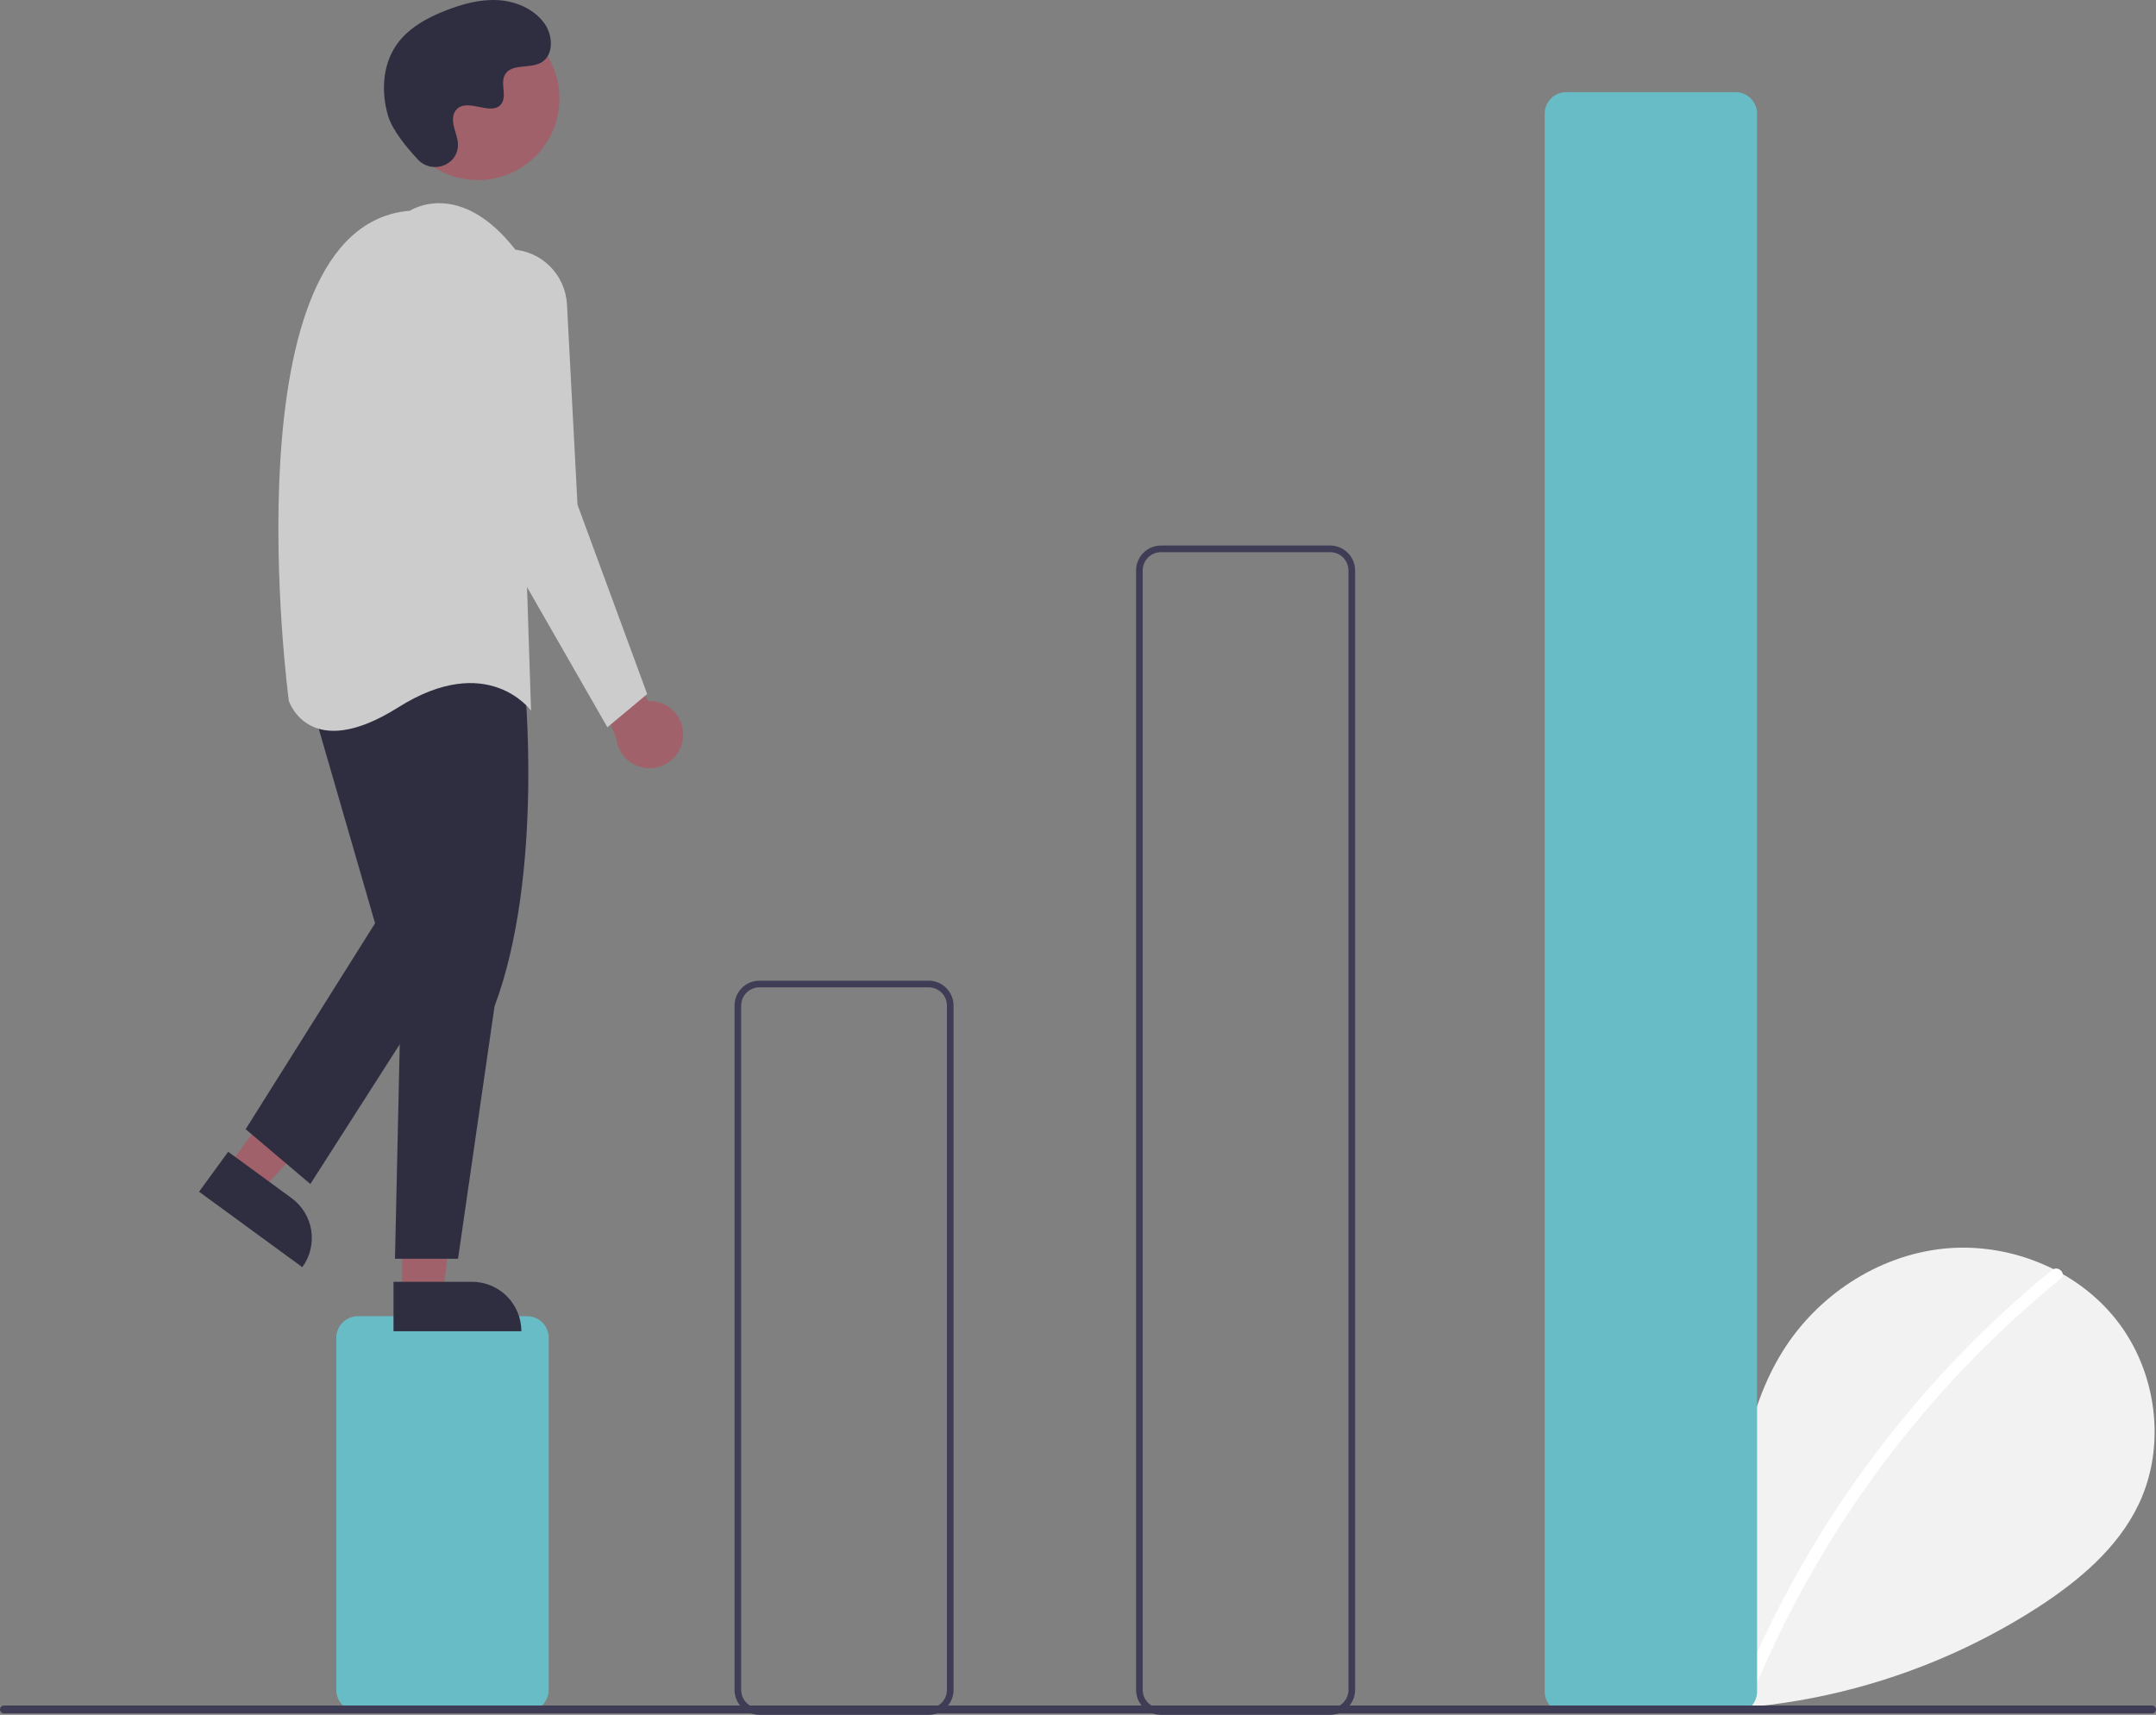 <svg width="401" height="319" viewBox="0 0 401 319" fill="none" xmlns="http://www.w3.org/2000/svg">
<rect x="0" y="0" width="401" height="319" fill="#808080" stroke="none"/>
<g clip-path="url(#clip0_209_652)">
<path d="M299.131 315.168C293.581 310.473 290.209 303.055 291.093 295.834C291.977 288.613 297.454 281.975 304.557 280.441C311.661 278.908 319.758 283.153 321.916 290.1C323.103 276.706 324.471 262.751 331.584 251.346C338.024 241.018 349.179 233.628 361.269 232.306C373.358 230.984 386.086 235.977 393.626 245.53C401.166 255.083 403.012 268.971 397.731 279.938C393.841 288.018 386.674 294.031 379.165 298.922C354.901 314.596 325.799 320.97 297.214 316.871" fill="#F2F2F2"/>
<path d="M381.671 236.254C371.696 244.388 362.545 253.486 354.35 263.415C341.525 278.901 331.147 296.264 323.577 314.898C323.023 316.257 325.228 316.849 325.776 315.505C338.161 285.22 357.933 258.527 383.283 237.868C384.422 236.94 382.8 235.334 381.671 236.254Z" fill="white"/>
<path d="M98.04 318.382H66.561C65.497 318.381 64.477 317.957 63.725 317.204C62.973 316.451 62.55 315.43 62.549 314.366V248.864C62.55 247.799 62.973 246.778 63.725 246.025C64.477 245.272 65.497 244.849 66.561 244.847H98.04C99.103 244.849 100.123 245.272 100.875 246.025C101.627 246.778 102.05 247.799 102.052 248.864V314.366C102.05 315.43 101.627 316.451 100.875 317.204C100.123 317.957 99.103 318.381 98.04 318.382Z" fill="#67BCC6"/>
<path d="M172.725 319H141.246C140.019 318.999 138.842 318.51 137.974 317.641C137.106 316.772 136.618 315.594 136.617 314.365V187.07C136.618 185.841 137.106 184.663 137.974 183.794C138.842 182.925 140.019 182.437 141.246 182.435H172.725C173.952 182.437 175.129 182.925 175.997 183.794C176.864 184.663 177.353 185.841 177.354 187.07V314.365C177.353 315.594 176.864 316.772 175.997 317.641C175.129 318.51 173.952 318.999 172.725 319ZM141.246 183.671C140.346 183.672 139.483 184.031 138.847 184.668C138.21 185.305 137.852 186.169 137.851 187.07V314.365C137.852 315.266 138.21 316.13 138.847 316.768C139.483 317.405 140.346 317.763 141.246 317.764H172.725C173.625 317.763 174.488 317.405 175.124 316.768C175.76 316.13 176.118 315.266 176.119 314.365V187.07C176.118 186.169 175.76 185.305 175.124 184.668C174.488 184.031 173.625 183.672 172.725 183.671H141.246Z" fill="#3F3D56"/>
<path d="M247.41 319H215.931C214.703 318.999 213.527 318.51 212.659 317.641C211.791 316.772 211.303 315.594 211.302 314.365V106.12C211.303 104.891 211.791 103.713 212.659 102.844C213.527 101.975 214.703 101.487 215.931 101.485H247.41C248.637 101.487 249.814 101.975 250.681 102.844C251.549 103.713 252.037 104.891 252.039 106.12V314.365C252.037 315.594 251.549 316.772 250.681 317.641C249.814 318.51 248.637 318.999 247.41 319ZM215.931 102.721C215.031 102.722 214.168 103.081 213.531 103.718C212.895 104.355 212.537 105.219 212.536 106.12V314.365C212.537 315.267 212.895 316.13 213.531 316.768C214.168 317.405 215.031 317.763 215.931 317.764H247.41C248.31 317.763 249.173 317.405 249.809 316.768C250.445 316.13 250.803 315.267 250.804 314.365V106.12C250.803 105.219 250.445 104.355 249.809 103.718C249.173 103.081 248.31 102.722 247.41 102.721H215.931Z" fill="#3F3D56"/>
<path d="M322.792 318.691H291.313C290.249 318.69 289.229 318.266 288.477 317.513C287.725 316.76 287.302 315.739 287.301 314.674V21.153C287.302 20.088 287.725 19.067 288.477 18.314C289.229 17.561 290.249 17.138 291.313 17.137H322.792C323.855 17.138 324.875 17.561 325.627 18.314C326.379 19.067 326.802 20.088 326.804 21.153V314.674C326.802 315.739 326.379 316.76 325.627 317.513C324.875 318.266 323.855 318.69 322.792 318.691Z" fill="#67BCC6"/>
<path d="M127.013 137.404C127.128 136.503 127.043 135.588 126.766 134.723C126.488 133.858 126.025 133.064 125.408 132.398C124.791 131.732 124.036 131.209 123.196 130.866C122.355 130.524 121.45 130.37 120.544 130.416L109.571 110.266L107.103 118.917L114.62 137.384C114.797 138.903 115.525 140.304 116.666 141.322C117.806 142.34 119.28 142.903 120.808 142.905C122.336 142.908 123.811 142.349 124.955 141.335C126.099 140.321 126.831 138.923 127.013 137.404Z" fill="#A0616A"/>
<path d="M42.475 216.967L48.587 221.434L68.705 199.959L59.685 193.366L42.475 216.967Z" fill="#A0616A"/>
<path d="M56.23 235.73L37.022 221.691L42.44 214.261L54.227 222.876C56.195 224.315 57.512 226.477 57.888 228.888C58.264 231.298 57.667 233.76 56.23 235.73Z" fill="#2F2E41"/>
<path d="M74.809 240.612L82.376 240.611L85.976 211.39L74.808 211.39L74.809 240.612Z" fill="#A0616A"/>
<path d="M96.97 247.645L73.188 247.646L73.188 238.447L87.781 238.446C90.218 238.446 92.555 239.415 94.279 241.14C96.002 242.866 96.97 245.205 96.97 247.645Z" fill="#2F2E41"/>
<path d="M97.535 126.641C97.535 126.641 101.239 162.481 91.98 187.199L85.191 234.162H73.463L74.698 178.548L70.377 129.113C70.377 129.113 79.019 106.867 97.535 126.641Z" fill="#2F2E41"/>
<path d="M57.416 129.112L69.76 171.75L45.688 210.062L57.724 220.258L85.191 177.312L77.167 124.787L57.416 129.112Z" fill="#2F2E41"/>
<path d="M88.897 33.501C97.269 33.501 104.056 26.706 104.056 18.324C104.056 9.942 97.269 3.147 88.897 3.147C80.524 3.147 73.737 9.942 73.737 18.324C73.737 26.706 80.524 33.501 88.897 33.501Z" fill="#A0616A"/>
<path d="M76.241 39.202C76.241 39.202 85.499 33.023 95.992 46.618L98.77 132.202C98.77 132.202 90.746 121.079 74.081 131.584C57.415 142.089 53.712 130.348 53.712 130.348C53.712 130.348 41.985 41.983 76.241 39.202Z" fill="#CCCCCC"/>
<path d="M95.246 46.402C97.908 46.546 100.424 47.671 102.308 49.56C104.192 51.449 105.312 53.969 105.453 56.635L107.411 93.89L120.373 129.113L112.966 135.292L88.894 93.272L83.966 58.733C83.74 57.151 83.867 55.537 84.339 54.009C84.811 52.481 85.615 51.077 86.694 49.898C87.772 48.719 89.099 47.793 90.578 47.189C92.056 46.584 93.651 46.316 95.246 46.402Z" fill="#CCCCCC"/>
<path d="M77.757 29.708C80.236 32.351 84.838 30.933 85.161 27.322C85.187 27.041 85.185 26.759 85.156 26.479C84.989 24.88 84.066 23.428 84.287 21.739C84.337 21.319 84.494 20.918 84.742 20.576C86.717 17.928 91.353 21.76 93.216 19.363C94.359 17.893 93.016 15.579 93.893 13.937C95.05 11.769 98.479 12.838 100.629 11.651C103.021 10.33 102.878 6.655 101.304 4.42C99.383 1.695 96.016 0.24 92.691 0.03C89.365 -0.179 86.063 0.721 82.959 1.932C79.432 3.308 75.934 5.21 73.763 8.315C71.124 12.091 70.87 17.168 72.19 21.583C72.993 24.269 75.734 27.55 77.757 29.708Z" fill="#2F2E41"/>
<path d="M400.265 318.738H0.735C0.54 318.737 0.354 318.659 0.217 318.522C0.079 318.384 0.002 318.197 0.002 318.002C0.002 317.807 0.079 317.62 0.217 317.482C0.354 317.345 0.54 317.267 0.735 317.266H400.265C400.46 317.267 400.646 317.345 400.783 317.482C400.921 317.62 400.998 317.807 400.998 318.002C400.998 318.197 400.921 318.384 400.783 318.522C400.646 318.659 400.46 318.737 400.265 318.738Z" fill="#3F3D56"/>
</g>
<defs>
<clipPath id="clip0_209_652">
<rect width="401" height="319" fill="white"/>
</clipPath>
</defs>
</svg>
